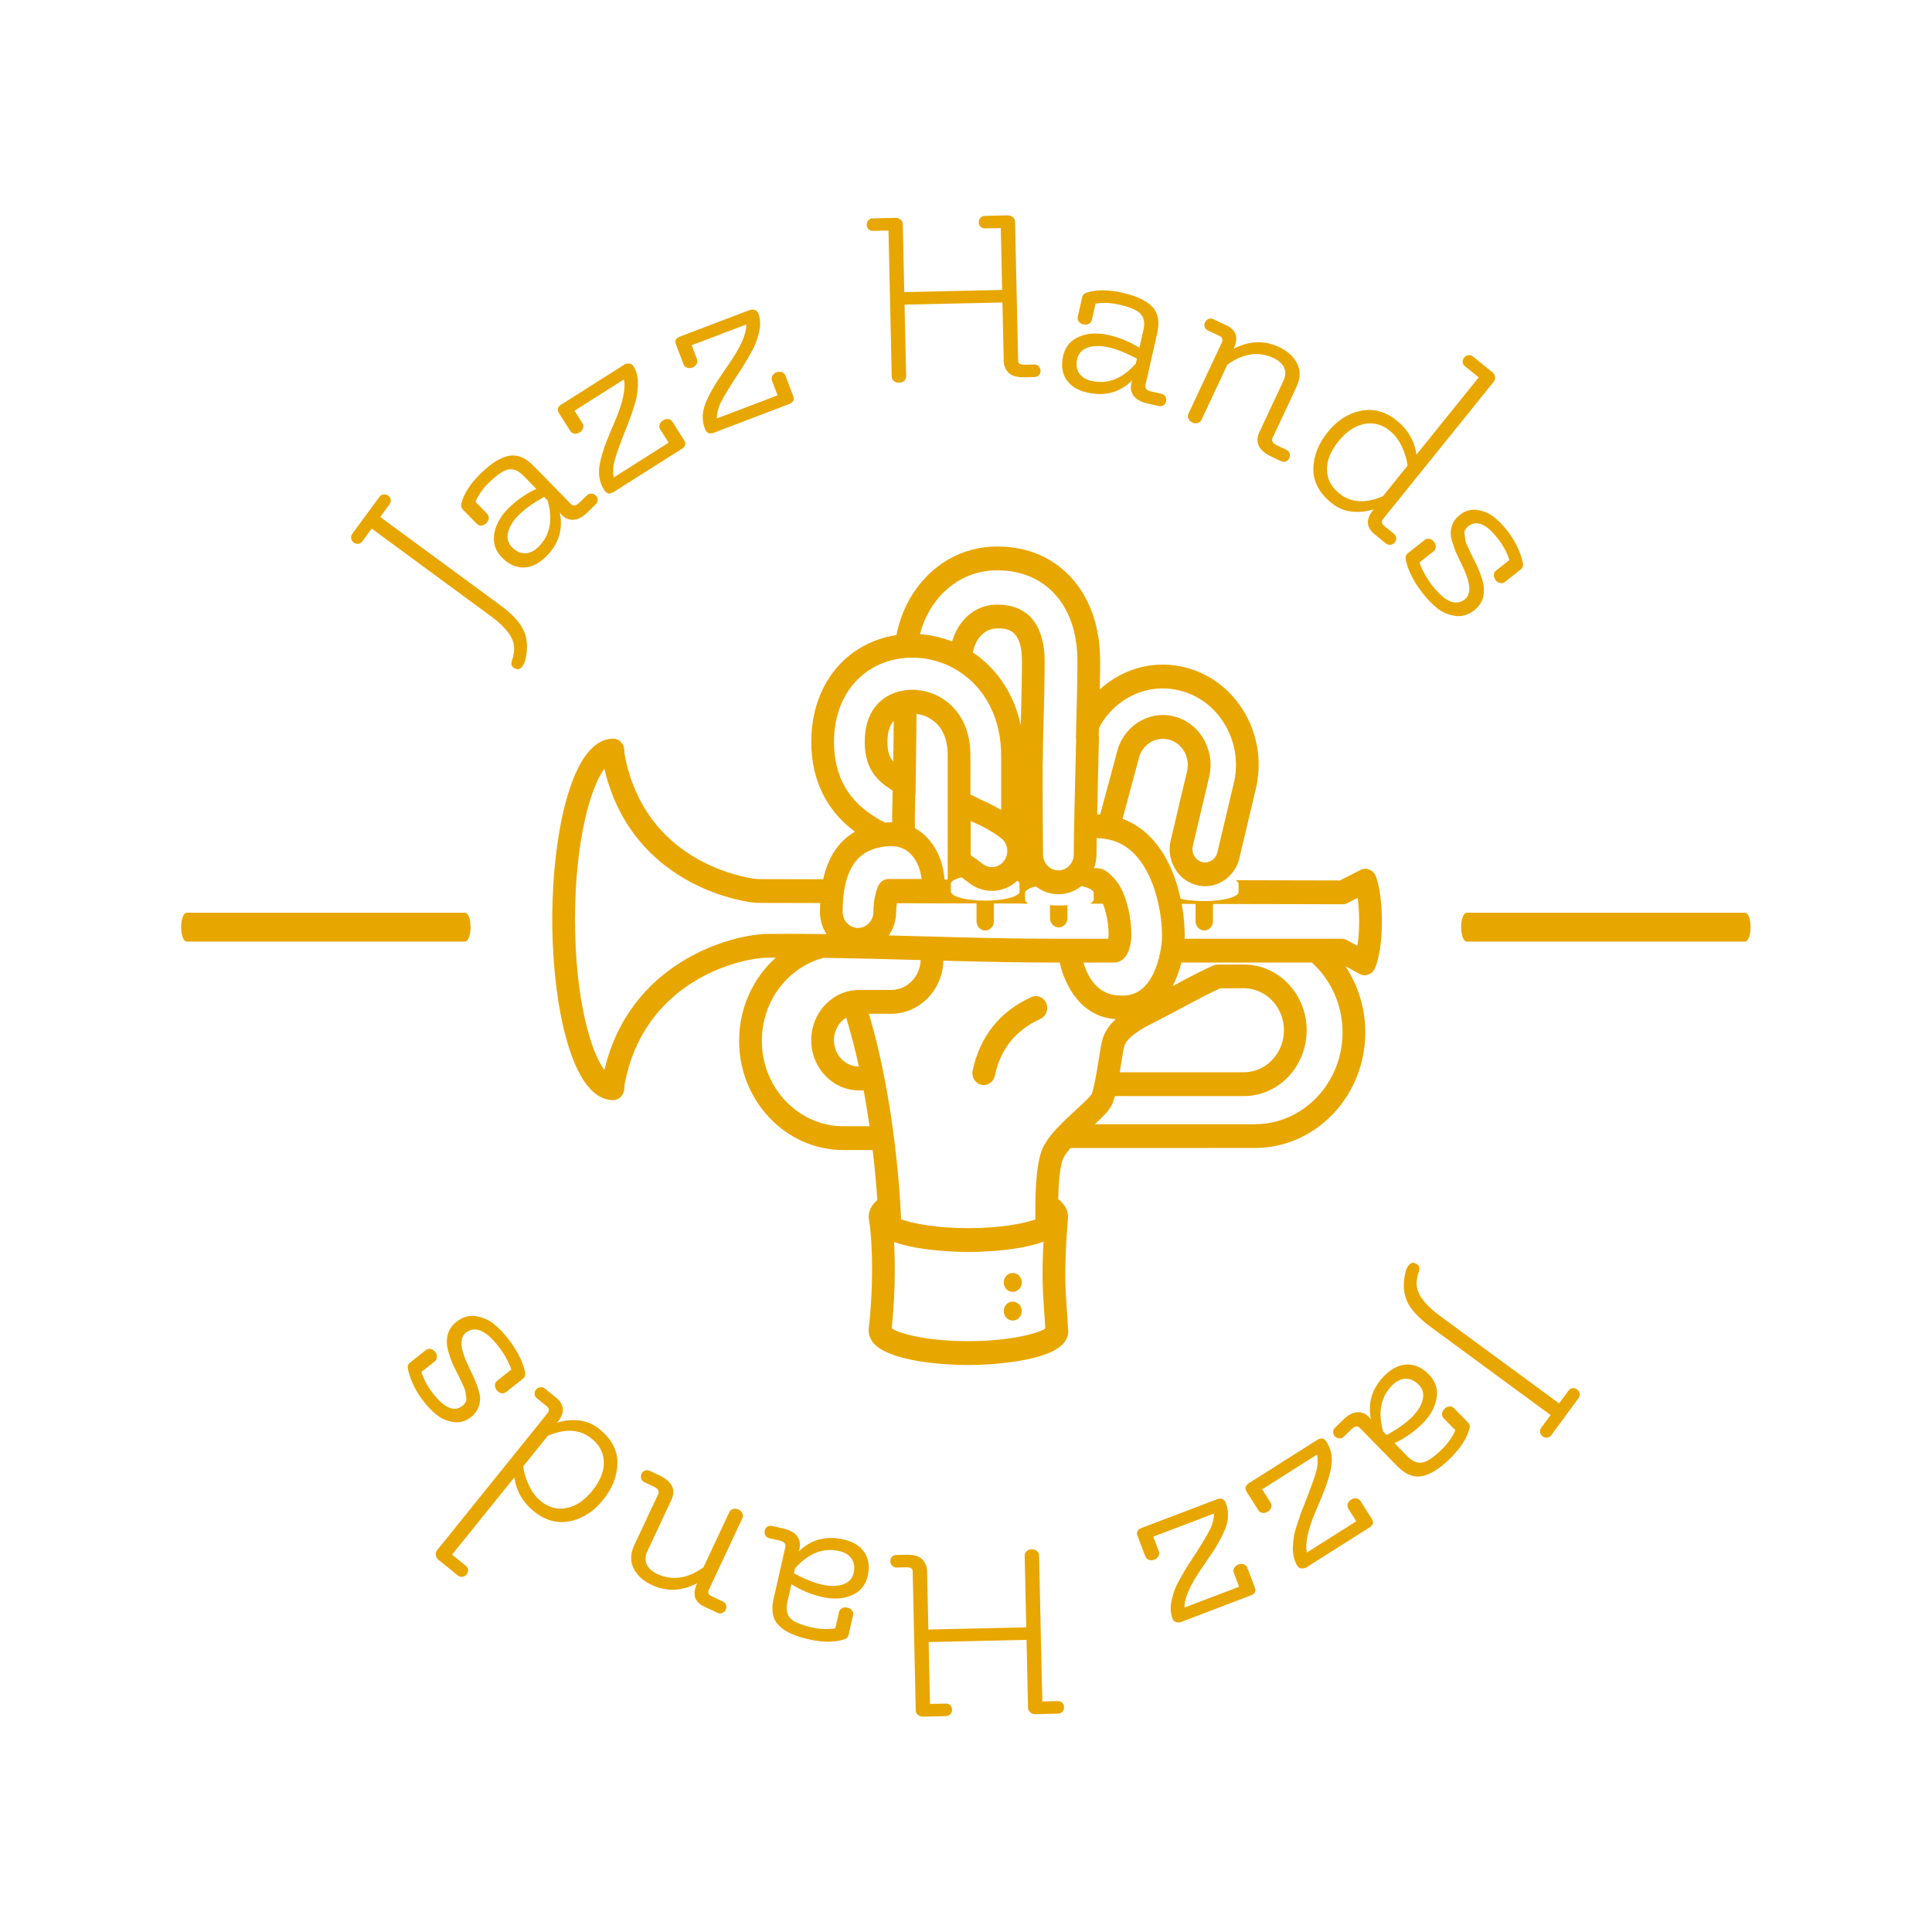 <svg xmlns="http://www.w3.org/2000/svg" width="512" height="512" style="" viewBox="0 0 512 512" data-svgdocument="" id="_aop26q6NO-S2j1XBoJcDy" class="fl-svgdocument" x="0" y="0" xmlns:xlink="http://www.w3.org/1999/xlink"><defs id="_UcfOVbkDtsO-QDU_vVLPY" transform="matrix(1.419, 0, 0, 1.419, -18.794, 82.135)"/><g id="_65WgA-tyTXaaO3eImR_m8" transform="matrix(0.813, 0, 0, 0.813, 48, 48)"><path id="_owLAMR9lqv7m2y3hTFd0a" d="M52.498,47.428c-3.458,1.512-5.62,4.096-6.425,7.68c-0.15,0.67,0.271,1.336,0.94,1.486c0.092,0.02,0.184,0.03,0.273,0.03   c0.568,0,1.083-0.394,1.213-0.972c0.631-2.809,2.264-4.754,4.994-5.947c0.629-0.275,0.916-1.01,0.641-1.639   S53.126,47.15,52.498,47.428z" stroke="none" fill="#e8a600" transform="matrix(2.977, 0, 0, 3.118, 120.857, 118.095)"/><path id="_cJoF23Zpp3q1FkuDB0KDK" d="M54.154,37.823v1.364c0,0.525,0.427,0.952,0.951,0.952c0.525,0,0.951-0.426,0.951-0.952v-1.364   c-0.305,0.021-0.623,0.031-0.951,0.031S54.458,37.843,54.154,37.823z" stroke="none" fill="#e8a600" transform="matrix(2.977, 0, 0, 3.118, 122.014, 118.092)"/><path id="_SV-nBwTYogSxsVnvIJsPn" d="M89.762,34.486c-0.125-0.324-0.382-0.58-0.705-0.706c-0.324-0.126-0.686-0.111-0.998,0.042l-2.229,1.09   c-1.139-0.002-5.537-0.012-11.421-0.025c0.206,0.118,0.321,0.248,0.321,0.385c0,0.017,0,0.033-0.004,0.05v0.745   c0.004,0.017,0.004,0.034,0.004,0.051s0,0.034-0.004,0.051v0.025h-0.009c-0.129,0.407-1.274,0.742-2.799,0.842   c-0.306,0.02-0.623,0.031-0.951,0.031c-0.329,0-0.647-0.011-0.95-0.031c-0.68-0.044-1.17-0.091-1.643-0.214   c-0.055-0.211-0.225-0.925-0.288-1.138c-0.043-0.146-0.09-0.291-0.137-0.437c-0.017-0.045-0.031-0.091-0.046-0.137   c-0.041-0.115-0.08-0.23-0.122-0.345c-0.525-1.442-1.291-2.866-2.382-4.05c-0.965-1.048-2.118-1.812-3.377-2.244l1.728-6.122   c0.007-0.026,0.015-0.053,0.021-0.08c0.149-0.712,0.568-1.324,1.18-1.721s1.34-0.533,2.053-0.381   c0.713,0.15,1.324,0.57,1.721,1.181c0.397,0.611,0.533,1.339,0.383,2.051l0,0l-1.834,7.409c-0.004,0.016-0.008,0.032-0.012,0.049   c-0.207,1.015-0.008,2.049,0.562,2.914c0.193,0.294,0.424,0.556,0.682,0.782c0.129,0.114,0.266,0.218,0.407,0.312   c0.229,0.153,0.478,0.281,0.737,0.381c0.203,0.079,0.414,0.143,0.632,0.187c0.257,0.053,0.521,0.08,0.78,0.08   c0.487,0,0.959-0.095,1.395-0.265c0.246-0.096,0.48-0.217,0.701-0.359c0.145-0.092,0.281-0.194,0.41-0.305   c0.637-0.541,1.104-1.285,1.285-2.145l1.834-7.403c0.002-0.008,0.002-0.015,0.004-0.022c0.002-0.006,0.004-0.014,0.006-0.02   c0.576-2.736,0.055-5.533-1.471-7.876c-1.526-2.348-3.877-3.96-6.615-4.54c-2.74-0.581-5.541-0.059-7.889,1.468   c-0.422,0.274-0.816,0.575-1.188,0.898c0.022-1.128,0.036-2.143,0.036-2.977c0-3.36-0.996-6.265-2.877-8.401   C54.637,1.234,51.732,0,48.293,0c-3.212,0-6.151,1.318-8.276,3.712c-1.392,1.568-2.331,3.481-2.75,5.544   c-1.405,0.204-2.746,0.654-3.942,1.336c-3.423,1.951-5.386,5.532-5.386,9.826c0,3.953,1.647,7.171,4.784,9.397   c-0.798,0.443-1.479,1.028-2.034,1.754c-0.664,0.87-1.146,1.946-1.443,3.217c-2.38-0.005-4.76-0.01-7.14-0.016l-0.562-0.056   c-2.857-0.456-12.109-2.731-14.062-13.09L7.47,21.288c-0.024-0.677-0.588-1.216-1.267-1.2c-0.05-0.001-0.1,0.001-0.149,0.006   c-1.413,0.084-3.368,1.232-4.844,6.094c-1.035,3.41-1.612,7.907-1.628,12.677c0,0.01,0,0.021,0,0.03v0.174c0,0.009,0,0.02,0,0.029   c0.016,4.769,0.593,9.268,1.628,12.679c1.476,4.861,3.431,6.01,4.844,6.094c0.042,0.004,0.084,0.006,0.126,0.006   c0.016,0,0.031,0,0.047,0c0.67,0,1.22-0.529,1.243-1.199l0.012-0.336c1.983-10.51,11.854-13.202,15.526-13.354   c0.345-0.003,0.696-0.005,1.051-0.007c-2.458,2.098-4.02,5.214-4.02,8.689c0,6.301,5.125,11.424,11.424,11.424h3.199   c0.251,2.025,0.413,3.825,0.51,5.242c-0.73,0.576-0.927,1.195-0.941,1.668c0,0.012-0.001,0.021-0.001,0.033   c0,0.008-0.001,0.018-0.001,0.025c0,0.018,0.002,0.033,0.002,0.051c0,0.014,0,0.027,0.001,0.041   c0.006,0.135,0.025,0.266,0.059,0.392c0.43,2.821,0.412,7.358-0.053,11.185c-0.065,0.545,0.118,1.092,0.516,1.541   c1.5,1.692,6.534,2.293,10.388,2.293c3.256,0,9.147-0.512,10.562-2.433c0.317-0.433,0.438-0.929,0.346-1.419   c-0.028-0.686-0.075-1.302-0.127-1.951c-0.161-2.125-0.33-4.324,0.117-9.467c0.009-0.076,0.017-0.152,0.017-0.232   c0-0.002-0.002-0.006-0.002-0.01c0-0.008,0-0.017,0-0.025c-0.011-0.506-0.226-1.18-1.078-1.791   c0.043-1.756,0.197-3.531,0.553-4.276c0.15-0.315,0.441-0.688,0.801-1.081c0.012,0.001,0.023,0.001,0.037,0.001H76.51   c6.668,0,12.092-5.422,12.092-12.089c0-2.493-0.774-4.906-2.179-6.918l1.526,0.801c0.301,0.157,0.654,0.187,0.977,0.077   c0.323-0.11,0.586-0.345,0.729-0.653c0.479-1.027,0.764-2.87,0.764-4.932C90.418,37.255,90.18,35.549,89.762,34.486z    M59.417,19.707c0.006-0.247,0.015-0.493,0.021-0.738c0.625-1.137,1.524-2.109,2.644-2.836c1.79-1.164,3.927-1.562,6.017-1.12   c2.09,0.443,3.881,1.673,5.045,3.463c1.164,1.787,1.562,3.92,1.123,6.006c0,0.002-0.002,0.004-0.002,0.006l0,0l-1.828,7.377   c-0.004,0.017-0.008,0.033-0.011,0.05c-0.132,0.644-0.704,1.112-1.358,1.112c-0.094,0-0.188-0.01-0.281-0.029   c-0.364-0.075-0.678-0.286-0.883-0.596c-0.2-0.304-0.272-0.667-0.205-1.023l1.832-7.404c0.005-0.012,0.006-0.023,0.009-0.035   c0-0.005,0.002-0.009,0.002-0.013c0.002-0.004,0.002-0.007,0.004-0.011c0.288-1.362,0.028-2.756-0.729-3.924   c-0.76-1.168-1.93-1.97-3.291-2.258c-1.363-0.289-2.756-0.029-3.924,0.73c-1.156,0.751-1.953,1.904-2.25,3.248l-1.769,6.274   c-0.003,0.008-0.004,0.017-0.007,0.025c-0.111-0.006-0.221-0.008-0.331-0.01c0.057-2.704,0.137-5.929,0.196-8.027   C59.439,19.882,59.432,19.793,59.417,19.707z M59.17,32.177c0-0.416,0.01-0.822,0.023-1.689c0.373,0.003,0.774,0.046,1.225,0.131   c0.002,0,0.016,0.002,0.016,0.002l0.137,0.027c0.008,0.001,0.015,0.002,0.021,0.004c0.014,0.003,0.026,0.007,0.039,0.009   c1.105,0.235,2.096,0.82,2.941,1.739c2.268,2.462,2.893,6.735,2.754,8.85c-0.004,0.057-0.417,5.7-4.238,5.699   c-0.092,0-0.186-0.004-0.279-0.01c-0.026-0.002-0.053-0.002-0.078-0.002c-2.471-0.004-3.547-2.021-3.998-3.439l3.41-0.006   c0.369-0.002,1.592-0.184,1.822-2.431c0.002-0.015,0.002-0.03,0.004-0.045c0.109-1.667-0.373-4.703-1.785-6.237   c-0.56-0.606-1.162-1.156-2.018-1.156c-0.025,0-0.051,0.001-0.075,0.002c-0.063,0.004-0.126,0.01-0.187,0.017   C59.077,33.186,59.17,32.692,59.17,32.177z M68.871,48.057c1.566-0.814,2.997-1.512,3.83-1.865l2.604-0.008   c2.422,0,4.391,1.971,4.391,4.391c0,2.422-1.969,4.391-4.391,4.391H61.712c0.052-0.299,0.106-0.611,0.161-0.939   c0.119-0.707,0.268-1.586,0.342-1.809c0.197-0.592,0.934-1.232,2.25-1.961C64.797,50.094,67.736,48.646,68.871,48.057z    M58.87,36.225c0,0.017-0.003,0.034-0.007,0.051v0.04v0.539c0.004,0.017,0.007,0.034,0.007,0.051c0,0.017-0.003,0.034-0.007,0.051   v0.025h-0.008c-0.039,0.129-0.182,0.25-0.404,0.359c0.475,0,0.949,0.001,1.423,0.002c0.433,1.021,0.676,2.479,0.614,3.49   c-0.008,0.065-0.016,0.123-0.022,0.173h-1.793h-0.112h-3.903c-4.882,0-9.852-0.13-14.658-0.257   c-1.183-0.031-2.375-0.062-3.573-0.092c0.507-0.69,0.807-1.542,0.807-2.462c0-0.346,0.035-0.65,0.079-0.902   c0.349,0.001,0.699,0.002,1.049,0.002c2.295,0.005,4.897,0.011,7.672,0.018v1.874c0,0.525,0.425,0.952,0.951,0.952   c0.525,0,0.951-0.426,0.951-0.952v-1.871c0.961,0.002,1.938,0.004,2.926,0.007c0.053,0.006,0.104,0.01,0.156,0.01h0.731   c-0.251-0.124-0.396-0.265-0.403-0.413l0,0v-0.001c-0.002-0.005-0.003-0.01-0.003-0.014c0-0.005,0.001-0.01,0.003-0.014v-0.652   c-0.002-0.005-0.003-0.01-0.003-0.014c0-0.005,0.001-0.01,0.003-0.014V36.2l0,0c0.025-0.262,0.475-0.499,1.184-0.667   c0.146,0.108,0.301,0.208,0.463,0.296c0.285,0.159,0.594,0.284,0.916,0.372c0.35,0.095,0.715,0.146,1.094,0.146   c0.377,0,0.742-0.051,1.089-0.145c0.343-0.092,0.667-0.228,0.968-0.399c0.162-0.092,0.316-0.194,0.465-0.306   C58.344,35.671,58.87,35.932,58.87,36.225z M39.282,28.046l0.047-2.07c0.021-0.087,0.034-0.179,0.036-0.272   c0-0.007,0.001-0.092,0.003-0.241c0.013-0.942,0.062-4.512,0.098-7.965c0.541,0.067,1.073,0.245,1.536,0.518   c1.277,0.756,1.909,2.091,1.877,3.965v2.868v9.968c-0.118,0-0.235,0-0.352,0c-0.076-1.105-0.42-2.186-0.824-2.925   c-0.61-1.118-1.427-1.939-2.418-2.447C39.286,28.704,39.283,28.151,39.282,28.046z M43.22,35.271c0-0.005,0.001-0.01,0.001-0.015   v-0.01h0.001c0.025-0.261,0.467-0.495,1.165-0.663c0.149,0.097,0.292,0.197,0.435,0.3c0.073,0.053,0.146,0.106,0.222,0.161   c0.078,0.057,0.156,0.114,0.236,0.171c0.015,0.011,0.031,0.02,0.046,0.031c0.261,0.183,0.537,0.335,0.828,0.452   c0.492,0.2,1.02,0.305,1.562,0.305c0.519,0,1.022-0.098,1.496-0.28c0.313-0.121,0.615-0.281,0.894-0.475   c0.035-0.025,0.072-0.05,0.106-0.077c0.101-0.074,0.196-0.155,0.291-0.238c0.156,0.104,0.242,0.217,0.242,0.336   c0,0.017-0.002,0.033-0.007,0.05v0.289c0.005,0.017,0.007,0.034,0.007,0.051s-0.002,0.449-0.007,0.466v0.025h-0.006   c-0.067,0.212-0.412,0.405-0.942,0.555c-0.485,0.137-1.129,0.239-1.856,0.287c-0.304,0.02-0.623,0.03-0.951,0.03   s-0.647-0.011-0.951-0.03c-1.599-0.105-2.783-0.469-2.811-0.903v-0.415v-0.001c0-0.005-0.001-0.01-0.001-0.014   c0-0.005,0.001-0.01,0.001-0.014v-0.362C43.221,35.28,43.22,35.275,43.22,35.271z M49.379,31.563   c0.072,0.444-0.031,0.889-0.295,1.254c-0.314,0.438-0.827,0.699-1.367,0.699c-0.354,0-0.693-0.109-0.982-0.318   c-0.074-0.054-0.148-0.108-0.223-0.162c-0.339-0.248-0.686-0.5-1.12-0.755v-3.59l0.038,0.018c0.02,0.009,0.041,0.019,0.061,0.027   c1.278,0.529,2.327,1.096,3.211,1.732C49.066,30.731,49.309,31.12,49.379,31.563z M45.639,11.078   c0.235-1.323,1.19-2.516,2.654-2.516c1.016,0,2.715,0,2.715,3.407c0,1.64-0.057,4.086-0.129,6.72   C50.165,15.489,48.348,12.819,45.639,11.078z M41.878,5.363c1.646-1.854,3.924-2.875,6.415-2.875c2.705,0,4.963,0.942,6.533,2.725   c1.477,1.675,2.256,4.011,2.256,6.756c0,1.971-0.078,4.995-0.166,8.134l0.027-0.003c-0.104,3.694-0.262,10.226-0.262,12.078   c0,0.928-0.755,1.683-1.683,1.683c-0.929,0-1.685-0.754-1.685-1.683c0-0.522-0.006-1.024-0.016-2.029   c-0.023-2.705-0.059-6.792,0.018-9.384c0.002-0.066-0.004-0.131-0.012-0.195l0.008-0.001c0.097-3.312,0.183-6.555,0.183-8.599   c0-2.202-0.677-5.895-5.203-5.895c-2.549,0-4.295,1.76-4.933,3.856c-1.124-0.426-2.309-0.686-3.518-0.77   C40.222,7.752,40.913,6.451,41.878,5.363z M30.428,20.418c0-3.375,1.505-6.168,4.129-7.664c1.304-0.743,2.837-1.136,4.435-1.136   c1.763,0,3.49,0.471,4.993,1.361c3.076,1.823,4.806,5.13,4.746,9.076c0,0.007,0,0.013,0,0.019v5.468   c-0.682-0.386-1.428-0.748-2.256-1.092l-1.108-0.531V22.05v-0.028c0.062-3.716-1.914-5.446-3.097-6.147   c-0.99-0.587-2.124-0.896-3.279-0.896c-1.006,0-1.963,0.242-2.766,0.699c-1.109,0.632-2.43,1.967-2.43,4.74   c0,2.362,0.916,3.891,3.057,5.09l-0.056,2.499c0,0.012,0,0.024,0,0.036c0,0.007,0.002,0.316,0.002,0.795   c-0.25-0.007-0.506,0-0.77,0.02c-0.175-0.084-0.349-0.169-0.521-0.255c-0.024-0.014-0.049-0.027-0.074-0.039l-0.029-0.014   c-0.016-0.008-0.032-0.015-0.049-0.024C32.039,26.723,30.428,24.071,30.428,20.418z M36.97,18.212   c-0.017,1.514-0.035,3.017-0.05,4.273c-0.47-0.521-0.638-1.14-0.638-2.067C36.282,19.209,36.636,18.564,36.97,18.212z    M35.614,31.417c0.356-0.063,0.697-0.096,1.01-0.096c1.319,0,2.238,0.56,2.893,1.762c0.229,0.419,0.432,1.049,0.507,1.677h-3.621   c-0.466,0-0.895,0.262-1.107,0.677c-0.254,0.498-0.552,1.518-0.552,2.758c0,0.928-0.755,1.683-1.683,1.683   c-0.928,0-1.684-0.755-1.684-1.683C31.378,32.798,33.796,31.742,35.614,31.417z M22.967,40.501c-0.012,0-0.025,0-0.038,0.001   C18.855,40.663,8.055,43.561,5.288,54.73c-1.423-1.799-3.207-7.235-3.219-15.746c0.013-8.511,1.795-13.948,3.218-15.749   c1.062,4.32,3.38,7.782,6.904,10.306c3.456,2.475,7.124,3.341,9.002,3.636c0.023,0.004,0.047,0.006,0.071,0.009l0.658,0.065   c0.04,0.003,0.08,0.006,0.12,0.006c2.291,0.005,4.582,0.01,6.873,0.015c-0.015,0.3-0.023,0.606-0.023,0.92   c0,0.861,0.263,1.663,0.712,2.328c-1.445-0.019-2.889-0.031-4.327-0.031C24.491,40.491,23.714,40.494,22.967,40.501z    M31.464,60.607c-4.927,0-8.937-4.01-8.937-8.938c0-4.175,2.879-7.689,6.755-8.665c3.568,0.044,7.147,0.138,10.64,0.23   c-0.06,1.734-1.487,3.125-3.235,3.125h-3.502c-2.896,0-5.25,2.355-5.25,5.252c0,2.896,2.355,5.25,5.25,5.25h0.494   c0.248,1.279,0.46,2.537,0.642,3.746H31.464L31.464,60.607z M33.155,54.373c-1.509-0.018-2.732-1.248-2.732-2.762   c0-1.002,0.539-1.879,1.339-2.362C32.301,50.919,32.762,52.648,33.155,54.373z M45.142,83.078c-4.711,0-7.664-0.835-8.398-1.348   c0.338-2.955,0.424-6.295,0.26-9.026c2.832,0.971,6.972,1.043,8.138,1.043c1.178,0,5.394-0.074,8.228-1.074   c-0.209,3.603-0.062,5.536,0.071,7.279c0.047,0.608,0.093,1.187,0.119,1.81C52.732,82.287,49.586,83.078,45.142,83.078z    M56.896,58.925c-1.396,1.229-2.977,2.625-3.614,3.966c-0.818,1.719-0.843,5.545-0.798,7.461c-1.371,0.449-3.873,0.908-7.342,0.908   c-3.496,0-6.009-0.466-7.373-0.92c-0.07-2.039-0.374-6.331-1.172-11.246c-0.535-3.298-1.292-6.877-2.35-10.244h2.441   c1.458,0,2.789-0.549,3.801-1.447c1.139-1.014,1.871-2.473,1.92-4.101c4.042,0.103,8.169,0.194,12.247,0.194h0.486   c0.572,2.409,2.321,5.679,6.146,5.917c-0.729,0.635-1.189,1.29-1.434,2.018c-0.129,0.387-0.244,1.047-0.436,2.182   c-0.197,1.168-0.527,3.121-0.783,3.636C58.473,57.534,57.562,58.339,56.896,58.925z M76.51,60.395H58.992   c0.986-0.881,1.581-1.457,1.865-2.029c0.121-0.24,0.229-0.547,0.332-0.912h14.115c3.793,0,6.879-3.086,6.879-6.879   s-3.086-6.877-6.881-6.877l-2.855,0.007c-0.157,0-0.313,0.031-0.461,0.09c-0.866,0.349-2.461,1.118-4.264,2.058   c-0.063,0.033-0.135,0.068-0.209,0.106c0.432-0.8,0.742-1.652,0.951-2.463h14.309c0.037,0.043,0.076,0.085,0.121,0.124   c2.045,1.822,3.219,4.436,3.219,7.173C86.113,56.086,81.805,60.395,76.51,60.395z M87.741,41.754l-1.154-0.605   c-0.178-0.094-0.376-0.143-0.578-0.143H68.827c0.024-0.941-0.056-2.233-0.328-3.645c0.513,0.001,1.019,0.002,1.521,0.003v1.822   c0,0.525,0.426,0.952,0.951,0.952c0.524,0,0.95-0.426,0.95-0.952v-1.817c8.151,0.018,14.192,0.03,14.192,0.03   c0.193,0.006,0.379-0.042,0.55-0.126l1.103-0.539c0.098,0.647,0.166,1.467,0.166,2.431C87.93,40.186,87.854,41.068,87.741,41.754z" stroke="none" fill="#e8a600" transform="matrix(2.977, 0, 0, 3.118, 122.228, 119.103)"/></g><circle id="_IUSQNHI5TONbGVci3mTes" cx="50.818" cy="76.422" r="0.99" stroke="none" fill="#e8a600" transform="matrix(2.418, 0, 0, 2.534, 145.51, 146.205)"/><circle id="_0OBoQOXCQh5mEbiIJPI_R" cx="50.818" cy="79.626" r="0.989" stroke="none" fill="#e8a600" transform="matrix(2.418, 0, 0, 2.534, 145.507, 145.684)"/><path text="Jazz Hands" text-anchor="middle" font-size="100" letter-spacing="0" side="left" offset="0.5" dx="0" dy="0" space="preserve" font-family="Flamenco" font-scale="contain" path="M9.764,208.007 C60.242,-40.141 403.622,-32.109 443.964,208.007" transform="matrix(0.707, 0, 0, 0.707, 95.349, 82.739)" x="0" y="0" fill="#e8a600" data-fl-textpath="" id="_bvhMjslTnHx7kj8W5rKgR" d="M 60.932 132.771L 60.932 132.771Q 59.57 134.625 57.556 133.145L 57.556 133.145Q 56.427 132.316  57.069 130.429L 57.069 130.429Q 58.82 125.512  56.703 121.723Q 54.585 117.933  49.025 113.848L 49.025 113.848L 4.46 81.106L 0.966 85.861Q 0.374 86.667 -0.534 86.806Q-1.443 86.945 -2.249 86.353Q-3.055 85.761 -3.234 84.822Q-3.413 83.884 -2.821 83.078L-2.821 83.078L 7.362 69.217Q 7.954 68.411  8.903 68.302Q 9.852 68.192  10.658 68.784Q 11.464 69.376  11.603 70.285Q 11.742 71.194  11.15 72L 11.15 72L 7.657 76.754L 52.464 109.674Q 59.475 114.825  61.511 119.485Q 63.547 124.145  62.009 130.461L 62.009 130.461Q 61.643 131.804  60.932 132.771ZM 70.43 70.585L 69.101 69.226Q 63.124 72.553  59.798 75.803Q 56.473 79.053  55.622 82.403Q 54.77 85.752  57.042 88.076Q 59.314 90.4  61.931 90.359Q 64.548 90.318  66.908 88.012L 66.908 88.012Q 73.487 81.581  70.43 70.585L 70.43 70.585ZM 82.372 71.357L 82.372 71.357L 85.161 68.631Q 85.876 67.932  86.83 67.978Q 87.784 68.024  88.483 68.74Q 89.182 69.455  89.172 70.374Q 89.161 71.293  88.446 71.992L 88.446 71.992L 85.299 75.068Q 82.725 77.584  80.212 77.803Q 77.699 78.022  75.672 75.948L 75.672 75.948Q 75.323 75.591  74.975 75.092L 74.975 75.092Q 76.917 84.66  69.694 91.72L 69.694 91.72Q 65.69 95.635  61.34 95.691Q 56.99 95.748  53.251 91.922Q 49.511 88.096  50.418 82.945Q 51.325 77.793  55.866 73.354Q 60.407 68.915  66.166 66.223L 66.166 66.223L 61.342 61.289Q 57.987 57.856  54.506 59.301L 54.506 59.301Q 51.876 60.474  48.479 63.794Q 45.082 67.114  43.34 71.055L 43.34 71.055L 47.744 75.56Q 48.443 76.275  48.325 77.299Q 48.208 78.323  47.421 79.092Q 46.634 79.861  45.608 79.955Q 44.582 80.05  43.883 79.334L 43.883 79.334L 38.57 73.9Q 37.661 72.97  38.102 71.561L 38.102 71.561Q 39.578 66.062  45.371 60.4Q 51.163 54.738  55.876 53.837Q 60.589 52.936  65.132 57.584L 65.132 57.584L 79.113 71.886Q 80.441 73.245  82.372 71.357ZM 117.171 41.033L 117.171 41.033L 121.612 48.045Q 122.789 49.904  120.593 51.295L 120.593 51.295L 95.164 67.4Q 92.967 68.791  91.63 66.679L 91.63 66.679Q 89.008 62.54  89.863 57.441Q 90.717 52.343  93.885 45.01L 93.885 45.01L 95.589 40.971Q 100.168 30.259  98.982 25.21L 98.982 25.21L 80.481 36.928L 83.477 41.659Q 84.012 42.503  83.684 43.481Q 83.356 44.458  82.427 45.046Q 81.497 45.635  80.474 45.514Q 79.45 45.393  78.915 44.548L 78.915 44.548L 74.688 37.874Q 73.458 35.931  75.401 34.7L 75.401 34.7L 99.14 19.665Q 99.985 19.13  101.009 19.251Q 102.032 19.372  102.567 20.217L 102.567 20.217Q 104.386 23.089  104.247 27.261Q 104.108 31.433  103.066 34.461L 103.066 34.461Q 101.266 40.217  100.064 42.991L 100.064 42.991L 98.706 46.454Q 95.46 54.784  95.105 57.495Q 94.75 60.205  95.237 61.909L 95.237 61.909L 115.766 48.907L 112.609 43.923Q 112.074 43.078  112.402 42.101Q 112.73 41.124  113.66 40.535Q 114.589 39.946  115.613 40.067Q 116.636 40.189  117.171 41.033ZM 159.539 23.728L 159.539 23.728L 162.491 31.485Q 163.274 33.541  160.844 34.466L 160.844 34.466L 132.712 45.172Q 130.282 46.097  129.393 43.76L 129.393 43.76Q 127.65 39.181  129.505 34.355Q 131.36 29.53  135.928 22.977L 135.928 22.977L 138.403 19.36Q 145.028 9.777  144.874 4.593L 144.874 4.593L 124.406 12.382L 126.398 17.616Q 126.754 18.551  126.237 19.443Q 125.721 20.335  124.693 20.726Q 123.665 21.117  122.686 20.794Q 121.707 20.471  121.351 19.537L 121.351 19.537L 118.541 12.153Q 117.723 10.004  119.873 9.186L 119.873 9.186L 146.135-0.809Q 147.07-1.165  148.049-0.842Q 149.028-0.519  149.383 0.416L 149.383 0.416Q 150.593 3.593  149.623 7.653Q 148.654 11.714  147.029 14.472L 147.029 14.472Q 144.117 19.753  142.385 22.231L 142.385 22.231L 140.364 25.355Q 135.52 32.869  134.631 35.454Q 133.743 38.039  133.88 39.806L 133.88 39.806L 156.591 31.163L 154.492 25.648Q 154.137 24.714  154.653 23.822Q 155.17 22.93  156.198 22.538Q 157.226 22.147  158.205 22.47Q 159.183 22.793  159.539 23.728ZM 249.102 19.678L 249.102 19.678L 252.801 19.596Q 253.801 19.574  254.466 20.259Q 255.131 20.945  255.153 21.945Q 255.176 22.944  254.54 23.609Q 253.905 24.273  252.905 24.295L 252.905 24.295L 249.206 24.377Q 244.807 24.474  243.115 22.611Q 241.424 20.748  241.371 18.348L 241.371 18.348L 240.885-3.647L 204.194-2.836L 204.788 24.057Q 204.81 25.057  204.024 25.725Q 203.239 26.392  202.139 26.416Q 201.04 26.441  200.225 25.808Q 199.411 25.176  199.389 24.177L 199.389 24.177L 198.179-30.61L 192.38-30.482Q 191.381-30.46  190.717-31.095Q 190.052-31.731  190.03-32.731Q 190.008-33.73  190.643-34.445Q 191.277-35.159  192.277-35.181L 192.277-35.181L 200.875-35.371Q 201.874-35.393  202.69-34.711Q 203.505-34.029  203.527-33.029L 203.527-33.029L 204.09-7.535L 240.781-8.345L 240.269-31.54L 234.37-31.409Q 233.37-31.387  232.706-32.023Q 232.042-32.658  232.02-33.658Q 231.998-34.658  232.632-35.372Q 233.267-36.086  234.266-36.108L 234.266-36.108L 242.964-36.3Q 243.964-36.322  244.779-35.64Q 245.595-34.958  245.617-33.958L 245.617-33.958L 246.769 18.229Q 246.803 19.729  249.102 19.678ZM 290.877 19.271L 291.297 17.418Q 285.258 14.203  280.723 13.176Q 276.188 12.148  272.913 13.252Q 269.638 14.355  268.92 17.525Q 268.201 20.694  269.656 22.87Q 271.112 25.045  274.33 25.774L 274.33 25.774Q 283.303 27.808  290.877 19.271L 290.877 19.271ZM 296.712 29.719L 296.712 29.719L 300.515 30.581Q 301.491 30.802  301.97 31.628Q 302.449 32.454  302.228 33.43Q 302.007 34.405  301.229 34.895Q 300.452 35.385  299.477 35.164L 299.477 35.164L 295.185 34.192Q 291.674 33.396  290.126 31.405Q 288.578 29.413  289.219 26.585L 289.219 26.585Q 289.33 26.098  289.56 25.534L 289.56 25.534Q 282.578 32.36  272.728 30.128L 272.728 30.128Q 267.267 28.89  264.858 25.268Q 262.449 21.646  263.631 16.429Q 264.813 11.211  269.632 9.176Q 274.451 7.14  280.644 8.544Q 286.837 9.947  292.225 13.321L 292.225 13.321L 293.75 6.592Q 294.811 1.911  291.707-0.228L 291.707-0.228Q 289.294-1.8  284.662-2.85Q 280.029-3.9  275.775-3.223L 275.775-3.223L 274.382 2.921Q 274.161 3.896  273.237 4.353Q 272.314 4.81  271.241 4.567Q 270.168 4.324  269.531 3.513Q 268.895 2.703  269.116 1.727L 269.116 1.727L 270.796-5.685Q 271.083-6.953  272.505-7.348L 272.505-7.348Q 277.925-9.093  285.825-7.303Q 293.725-5.513  297.04-2.044Q 300.355 1.424  298.919 7.763L 298.919 7.763L 294.498 27.269Q 294.079 29.122  296.712 29.719ZM 322.198 8.863L 322.198 8.863L 317.943 6.868Q 317.037 6.443  316.725 5.579Q 316.412 4.714  316.837 3.809Q 317.262 2.903  318.147 2.546Q 319.033 2.188  319.938 2.612L 319.938 2.612L 324.828 4.905Q 330.441 7.538  327.554 13.694L 327.554 13.694Q 336.298 9.18  344.537 13.044L 344.537 13.044Q 349.426 15.336  351.382 19.291Q 353.338 23.246  351.087 28.044L 351.087 28.044L 342.171 47.057Q 341.364 48.778  343.809 49.924L 343.809 49.924L 347.34 51.58Q 348.245 52.005  348.537 52.914Q 348.828 53.824  348.403 54.729Q 347.979 55.635  347.114 55.947Q 346.25 56.26  345.344 55.835L 345.344 55.835L 341.813 54.179Q 334.48 50.74  337.239 44.855L 337.239 44.855L 346.198 25.752Q 347.472 23.035  346.477 20.801Q 345.481 18.567  342.493 17.166L 342.493 17.166Q 334.164 13.26  325.198 19.659L 325.198 19.659L 315.475 40.392Q 315.051 41.297  314.05 41.546Q 313.05 41.795  312.054 41.328Q 311.058 40.861  310.61 39.933Q 310.162 39.005  310.586 38.099L 310.586 38.099L 323.112 11.39Q 323.918 9.67  322.198 8.863ZM 386.092 44.425L 386.092 44.425Q 381.654 40.848  376.434 41.907Q 371.214 42.965  366.821 48.416Q 362.428 53.866  362.527 59.082Q 362.625 64.299  367.141 67.939L 367.141 67.939Q 373.681 73.21  383.535 68.951L 383.535 68.951L 392.76 57.506Q 392.304 53.928  390.561 50.275Q 388.817 46.622  386.092 44.425ZM 396.086 53.379L 419.43 24.416L 414.292 20.274Q 413.513 19.646  413.415 18.733Q 413.317 17.819  413.944 17.04Q 414.572 16.261  415.517 16.124Q 416.462 15.987  417.241 16.615L 417.241 16.615L 424.482 22.451Q 425.338 23.141  425.522 24.188Q 425.705 25.235  425.078 26.014L 425.078 26.014L 383.661 77.401Q 382.468 78.88  384.025 80.135L 384.025 80.135L 387.607 83.022Q 388.386 83.649  388.484 84.563Q 388.582 85.477  387.954 86.256Q 387.327 87.034  386.381 87.171Q 385.436 87.308  384.658 86.681L 384.658 86.681L 380.531 83.355Q 375.47 79.276  380.081 73.874L 380.081 73.874Q 376.235 75.14  371.996 74.742Q 367.757 74.344  364.254 71.52L 364.254 71.52Q 357.324 65.935  357.437 58.705Q 357.549 51.474  362.82 44.934Q 368.091 38.394  375.226 36.952Q 382.361 35.51  388.667 40.593Q 394.974 45.676  396.086 53.379L 396.086 53.379ZM 392.83 90.375L 392.83 90.375L 399.184 85.351Q 399.968 84.731  400.974 84.955Q 401.98 85.18  402.663 86.042Q 403.345 86.905  403.331 87.936Q 403.318 88.967  402.533 89.587L 402.533 89.587L 397.199 93.804Q 398.921 98.562  402.146 102.641L 402.146 102.641Q 409.217 111.583  414.237 107.614L 414.237 107.614Q 418.002 104.637  413.17 94.817L 413.17 94.817Q 412.938 94.363  412.198 92.781Q 411.457 91.2  410.971 90.182Q 410.485 89.164  409.649 86.574Q 408.812 83.985  408.914 82.502L 408.914 82.502Q 409.172 78.474  412.27 76.024Q 415.369 73.574  418.934 74.133Q 422.499 74.692  425.073 76.737Q 427.646 78.782  430.002 81.763L 430.002 81.763Q 434.344 87.254  435.885 93.557L 435.885 93.557Q 436.374 95.465  435.276 96.333L 435.276 96.333L 429.236 101.109Q 428.452 101.729  427.445 101.505Q 426.439 101.281  425.757 100.418Q 425.075 99.555  425.089 98.524Q 425.102 97.493  425.887 96.873L 425.887 96.873L 430.907 92.904Q 429.681 88.774  426.394 84.616L 426.394 84.616Q 420.068 76.615  415.518 80.212L 415.518 80.212Q 413.871 81.515  414.081 83.07Q 414.29 84.625  414.38 85.383Q 414.469 86.141  415.21 87.723L 415.21 87.723Q 416.228 89.977  417.386 92.249Q 418.544 94.52  419.223 96.023Q 419.901 97.526  420.676 100.037Q 421.45 102.548  421.377 104.391L 421.377 104.391Q 421.352 108.873  417.822 111.664Q 414.292 114.455  410.383 113.784Q 406.475 113.114  403.747 110.873Q 401.019 108.632  398.538 105.494L 398.538 105.494Q 393.638 99.297  392.142 93.213L 392.142 93.213Q 391.653 91.305  392.83 90.375Z"/><path text="Jazz Hands" text-anchor="middle" font-size="100" letter-spacing="0" side="left" offset="0.5" dx="0" dy="0" space="preserve" font-family="Flamenco" font-scale="contain" path="M9.764,208.007 C60.242,-40.141 403.622,-32.109 443.964,208.007" transform="matrix(-0.707, 0, 0, -0.707, 416.334, 429.261)" x="0" y="0" fill="#e8a600" data-fl-textpath="" id="_fON-LIclAaZtP9A-V48Bd" d="M 60.932 132.771L 60.932 132.771Q 59.57 134.625 57.556 133.145L 57.556 133.145Q 56.427 132.316  57.069 130.429L 57.069 130.429Q 58.82 125.512  56.703 121.723Q 54.585 117.933  49.025 113.848L 49.025 113.848L 4.46 81.106L 0.966 85.861Q 0.374 86.667 -0.534 86.806Q-1.443 86.945 -2.249 86.353Q-3.055 85.761 -3.234 84.822Q-3.413 83.884 -2.821 83.078L-2.821 83.078L 7.362 69.217Q 7.954 68.411  8.903 68.302Q 9.852 68.192  10.658 68.784Q 11.464 69.376  11.603 70.285Q 11.742 71.194  11.15 72L 11.15 72L 7.657 76.754L 52.464 109.674Q 59.475 114.825  61.511 119.485Q 63.547 124.145  62.009 130.461L 62.009 130.461Q 61.643 131.804  60.932 132.771ZM 70.43 70.585L 69.101 69.226Q 63.124 72.553  59.798 75.803Q 56.473 79.053  55.622 82.403Q 54.77 85.752  57.042 88.076Q 59.314 90.4  61.931 90.359Q 64.548 90.318  66.908 88.012L 66.908 88.012Q 73.487 81.581  70.43 70.585L 70.43 70.585ZM 82.372 71.357L 82.372 71.357L 85.161 68.631Q 85.876 67.932  86.83 67.978Q 87.784 68.024  88.483 68.74Q 89.182 69.455  89.172 70.374Q 89.161 71.293  88.446 71.992L 88.446 71.992L 85.299 75.068Q 82.725 77.584  80.212 77.803Q 77.699 78.022  75.672 75.948L 75.672 75.948Q 75.323 75.591  74.975 75.092L 74.975 75.092Q 76.917 84.66  69.694 91.72L 69.694 91.72Q 65.69 95.635  61.34 95.691Q 56.99 95.748  53.251 91.922Q 49.511 88.096  50.418 82.945Q 51.325 77.793  55.866 73.354Q 60.407 68.915  66.166 66.223L 66.166 66.223L 61.342 61.289Q 57.987 57.856  54.506 59.301L 54.506 59.301Q 51.876 60.474  48.479 63.794Q 45.082 67.114  43.34 71.055L 43.34 71.055L 47.744 75.56Q 48.443 76.275  48.325 77.299Q 48.208 78.323  47.421 79.092Q 46.634 79.861  45.608 79.955Q 44.582 80.05  43.883 79.334L 43.883 79.334L 38.57 73.9Q 37.661 72.97  38.102 71.561L 38.102 71.561Q 39.578 66.062  45.371 60.4Q 51.163 54.738  55.876 53.837Q 60.589 52.936  65.132 57.584L 65.132 57.584L 79.113 71.886Q 80.441 73.245  82.372 71.357ZM 117.171 41.033L 117.171 41.033L 121.612 48.045Q 122.789 49.904  120.593 51.295L 120.593 51.295L 95.164 67.4Q 92.967 68.791  91.63 66.679L 91.63 66.679Q 89.008 62.54  89.863 57.441Q 90.717 52.343  93.885 45.01L 93.885 45.01L 95.589 40.971Q 100.168 30.259  98.982 25.21L 98.982 25.21L 80.481 36.928L 83.477 41.659Q 84.012 42.503  83.684 43.481Q 83.356 44.458  82.427 45.046Q 81.497 45.635  80.474 45.514Q 79.45 45.393  78.915 44.548L 78.915 44.548L 74.688 37.874Q 73.458 35.931  75.401 34.7L 75.401 34.7L 99.14 19.665Q 99.985 19.13  101.009 19.251Q 102.032 19.372  102.567 20.217L 102.567 20.217Q 104.386 23.089  104.247 27.261Q 104.108 31.433  103.066 34.461L 103.066 34.461Q 101.266 40.217  100.064 42.991L 100.064 42.991L 98.706 46.454Q 95.46 54.784  95.105 57.495Q 94.75 60.205  95.237 61.909L 95.237 61.909L 115.766 48.907L 112.609 43.923Q 112.074 43.078  112.402 42.101Q 112.73 41.124  113.66 40.535Q 114.589 39.946  115.613 40.067Q 116.636 40.189  117.171 41.033ZM 159.539 23.728L 159.539 23.728L 162.491 31.485Q 163.274 33.541  160.844 34.466L 160.844 34.466L 132.712 45.172Q 130.282 46.097  129.393 43.76L 129.393 43.76Q 127.65 39.181  129.505 34.355Q 131.36 29.53  135.928 22.977L 135.928 22.977L 138.403 19.36Q 145.028 9.777  144.874 4.593L 144.874 4.593L 124.406 12.382L 126.398 17.616Q 126.754 18.551  126.237 19.443Q 125.721 20.335  124.693 20.726Q 123.665 21.117  122.686 20.794Q 121.707 20.471  121.351 19.537L 121.351 19.537L 118.541 12.153Q 117.723 10.004  119.873 9.186L 119.873 9.186L 146.135-0.809Q 147.07-1.165  148.049-0.842Q 149.028-0.519  149.383 0.416L 149.383 0.416Q 150.593 3.593  149.623 7.653Q 148.654 11.714  147.029 14.472L 147.029 14.472Q 144.117 19.753  142.385 22.231L 142.385 22.231L 140.364 25.355Q 135.52 32.869  134.631 35.454Q 133.743 38.039  133.88 39.806L 133.88 39.806L 156.591 31.163L 154.492 25.648Q 154.137 24.714  154.653 23.822Q 155.17 22.93  156.198 22.538Q 157.226 22.147  158.205 22.47Q 159.183 22.793  159.539 23.728ZM 249.102 19.678L 249.102 19.678L 252.801 19.596Q 253.801 19.574  254.466 20.259Q 255.131 20.945  255.153 21.945Q 255.176 22.944  254.54 23.609Q 253.905 24.273  252.905 24.295L 252.905 24.295L 249.206 24.377Q 244.807 24.474  243.115 22.611Q 241.424 20.748  241.371 18.348L 241.371 18.348L 240.885-3.647L 204.194-2.836L 204.788 24.057Q 204.81 25.057  204.024 25.725Q 203.239 26.392  202.139 26.416Q 201.04 26.441  200.225 25.808Q 199.411 25.176  199.389 24.177L 199.389 24.177L 198.179-30.61L 192.38-30.482Q 191.381-30.46  190.717-31.095Q 190.052-31.731  190.03-32.731Q 190.008-33.73  190.643-34.445Q 191.277-35.159  192.277-35.181L 192.277-35.181L 200.875-35.371Q 201.874-35.393  202.69-34.711Q 203.505-34.029  203.527-33.029L 203.527-33.029L 204.09-7.535L 240.781-8.345L 240.269-31.54L 234.37-31.409Q 233.37-31.387  232.706-32.023Q 232.042-32.658  232.02-33.658Q 231.998-34.658  232.632-35.372Q 233.267-36.086  234.266-36.108L 234.266-36.108L 242.964-36.3Q 243.964-36.322  244.779-35.64Q 245.595-34.958  245.617-33.958L 245.617-33.958L 246.769 18.229Q 246.803 19.729  249.102 19.678ZM 290.877 19.271L 291.297 17.418Q 285.258 14.203  280.723 13.176Q 276.188 12.148  272.913 13.252Q 269.638 14.355  268.92 17.525Q 268.201 20.694  269.656 22.87Q 271.112 25.045  274.33 25.774L 274.33 25.774Q 283.303 27.808  290.877 19.271L 290.877 19.271ZM 296.712 29.719L 296.712 29.719L 300.515 30.581Q 301.491 30.802  301.97 31.628Q 302.449 32.454  302.228 33.43Q 302.007 34.405  301.229 34.895Q 300.452 35.385  299.477 35.164L 299.477 35.164L 295.185 34.192Q 291.674 33.396  290.126 31.405Q 288.578 29.413  289.219 26.585L 289.219 26.585Q 289.33 26.098  289.56 25.534L 289.56 25.534Q 282.578 32.36  272.728 30.128L 272.728 30.128Q 267.267 28.89  264.858 25.268Q 262.449 21.646  263.631 16.429Q 264.813 11.211  269.632 9.176Q 274.451 7.14  280.644 8.544Q 286.837 9.947  292.225 13.321L 292.225 13.321L 293.75 6.592Q 294.811 1.911  291.707-0.228L 291.707-0.228Q 289.294-1.8  284.662-2.85Q 280.029-3.9  275.775-3.223L 275.775-3.223L 274.382 2.921Q 274.161 3.896  273.237 4.353Q 272.314 4.81  271.241 4.567Q 270.168 4.324  269.531 3.513Q 268.895 2.703  269.116 1.727L 269.116 1.727L 270.796-5.685Q 271.083-6.953  272.505-7.348L 272.505-7.348Q 277.925-9.093  285.825-7.303Q 293.725-5.513  297.04-2.044Q 300.355 1.424  298.919 7.763L 298.919 7.763L 294.498 27.269Q 294.079 29.122  296.712 29.719ZM 322.198 8.863L 322.198 8.863L 317.943 6.868Q 317.037 6.443  316.725 5.579Q 316.412 4.714  316.837 3.809Q 317.262 2.903  318.147 2.546Q 319.033 2.188  319.938 2.612L 319.938 2.612L 324.828 4.905Q 330.441 7.538  327.554 13.694L 327.554 13.694Q 336.298 9.18  344.537 13.044L 344.537 13.044Q 349.426 15.336  351.382 19.291Q 353.338 23.246  351.087 28.044L 351.087 28.044L 342.171 47.057Q 341.364 48.778  343.809 49.924L 343.809 49.924L 347.34 51.58Q 348.245 52.005  348.537 52.914Q 348.828 53.824  348.403 54.729Q 347.979 55.635  347.114 55.947Q 346.25 56.26  345.344 55.835L 345.344 55.835L 341.813 54.179Q 334.48 50.74  337.239 44.855L 337.239 44.855L 346.198 25.752Q 347.472 23.035  346.477 20.801Q 345.481 18.567  342.493 17.166L 342.493 17.166Q 334.164 13.26  325.198 19.659L 325.198 19.659L 315.475 40.392Q 315.051 41.297  314.05 41.546Q 313.05 41.795  312.054 41.328Q 311.058 40.861  310.61 39.933Q 310.162 39.005  310.586 38.099L 310.586 38.099L 323.112 11.39Q 323.918 9.67  322.198 8.863ZM 386.092 44.425L 386.092 44.425Q 381.654 40.848  376.434 41.907Q 371.214 42.965  366.821 48.416Q 362.428 53.866  362.527 59.082Q 362.625 64.299  367.141 67.939L 367.141 67.939Q 373.681 73.21  383.535 68.951L 383.535 68.951L 392.76 57.506Q 392.304 53.928  390.561 50.275Q 388.817 46.622  386.092 44.425ZM 396.086 53.379L 419.43 24.416L 414.292 20.274Q 413.513 19.646  413.415 18.733Q 413.317 17.819  413.944 17.04Q 414.572 16.261  415.517 16.124Q 416.462 15.987  417.241 16.615L 417.241 16.615L 424.482 22.451Q 425.338 23.141  425.522 24.188Q 425.705 25.235  425.078 26.014L 425.078 26.014L 383.661 77.401Q 382.468 78.88  384.025 80.135L 384.025 80.135L 387.607 83.022Q 388.386 83.649  388.484 84.563Q 388.582 85.477  387.954 86.256Q 387.327 87.034  386.381 87.171Q 385.436 87.308  384.658 86.681L 384.658 86.681L 380.531 83.355Q 375.47 79.276  380.081 73.874L 380.081 73.874Q 376.235 75.14  371.996 74.742Q 367.757 74.344  364.254 71.52L 364.254 71.52Q 357.324 65.935  357.437 58.705Q 357.549 51.474  362.82 44.934Q 368.091 38.394  375.226 36.952Q 382.361 35.51  388.667 40.593Q 394.974 45.676  396.086 53.379L 396.086 53.379ZM 392.83 90.375L 392.83 90.375L 399.184 85.351Q 399.968 84.731  400.974 84.955Q 401.98 85.18  402.663 86.042Q 403.345 86.905  403.331 87.936Q 403.318 88.967  402.533 89.587L 402.533 89.587L 397.199 93.804Q 398.921 98.562  402.146 102.641L 402.146 102.641Q 409.217 111.583  414.237 107.614L 414.237 107.614Q 418.002 104.637  413.17 94.817L 413.17 94.817Q 412.938 94.363  412.198 92.781Q 411.457 91.2  410.971 90.182Q 410.485 89.164  409.649 86.574Q 408.812 83.985  408.914 82.502L 408.914 82.502Q 409.172 78.474  412.27 76.024Q 415.369 73.574  418.934 74.133Q 422.499 74.692  425.073 76.737Q 427.646 78.782  430.002 81.763L 430.002 81.763Q 434.344 87.254  435.885 93.557L 435.885 93.557Q 436.374 95.465  435.276 96.333L 435.276 96.333L 429.236 101.109Q 428.452 101.729  427.445 101.505Q 426.439 101.281  425.757 100.418Q 425.075 99.555  425.089 98.524Q 425.102 97.493  425.887 96.873L 425.887 96.873L 430.907 92.904Q 429.681 88.774  426.394 84.616L 426.394 84.616Q 420.068 76.615  415.518 80.212L 415.518 80.212Q 413.871 81.515  414.081 83.07Q 414.29 84.625  414.38 85.383Q 414.469 86.141  415.21 87.723L 415.21 87.723Q 416.228 89.977  417.386 92.249Q 418.544 94.52  419.223 96.023Q 419.901 97.526  420.676 100.037Q 421.45 102.548  421.377 104.391L 421.377 104.391Q 421.352 108.873  417.822 111.664Q 414.292 114.455  410.383 113.784Q 406.475 113.114  403.747 110.873Q 401.019 108.632  398.538 105.494L 398.538 105.494Q 393.638 99.297  392.142 93.213L 392.142 93.213Q 391.653 91.305  392.83 90.375Z"/><path transform="matrix(0.434, 0, 0, 1.146, 48, 144.415)" fill="#e8a600" id="_itGu5YconIinWqXdgKv9z" d="M176.742,88.385c0,1.841-1.492,3.334-3.334,3.334H3.334C1.493,91.719,0,90.225,0,88.385l0,0  c0-1.841,1.493-3.333,3.333-3.333h170.074C175.25,85.051,176.742,86.544,176.742,88.385L176.742,88.385z" stroke="none"/><path transform="matrix(0.434, 0, 0, 1.146, 387.214, 144.415)" fill="#e8a600" id="_rCImbW2D_GphjWpnbztML" d="M176.742,88.385c0,1.841-1.492,3.334-3.334,3.334H3.334C1.493,91.719,0,90.225,0,88.385l0,0  c0-1.841,1.493-3.333,3.333-3.333h170.074C175.25,85.051,176.742,86.544,176.742,88.385L176.742,88.385z" stroke="none"/></svg>